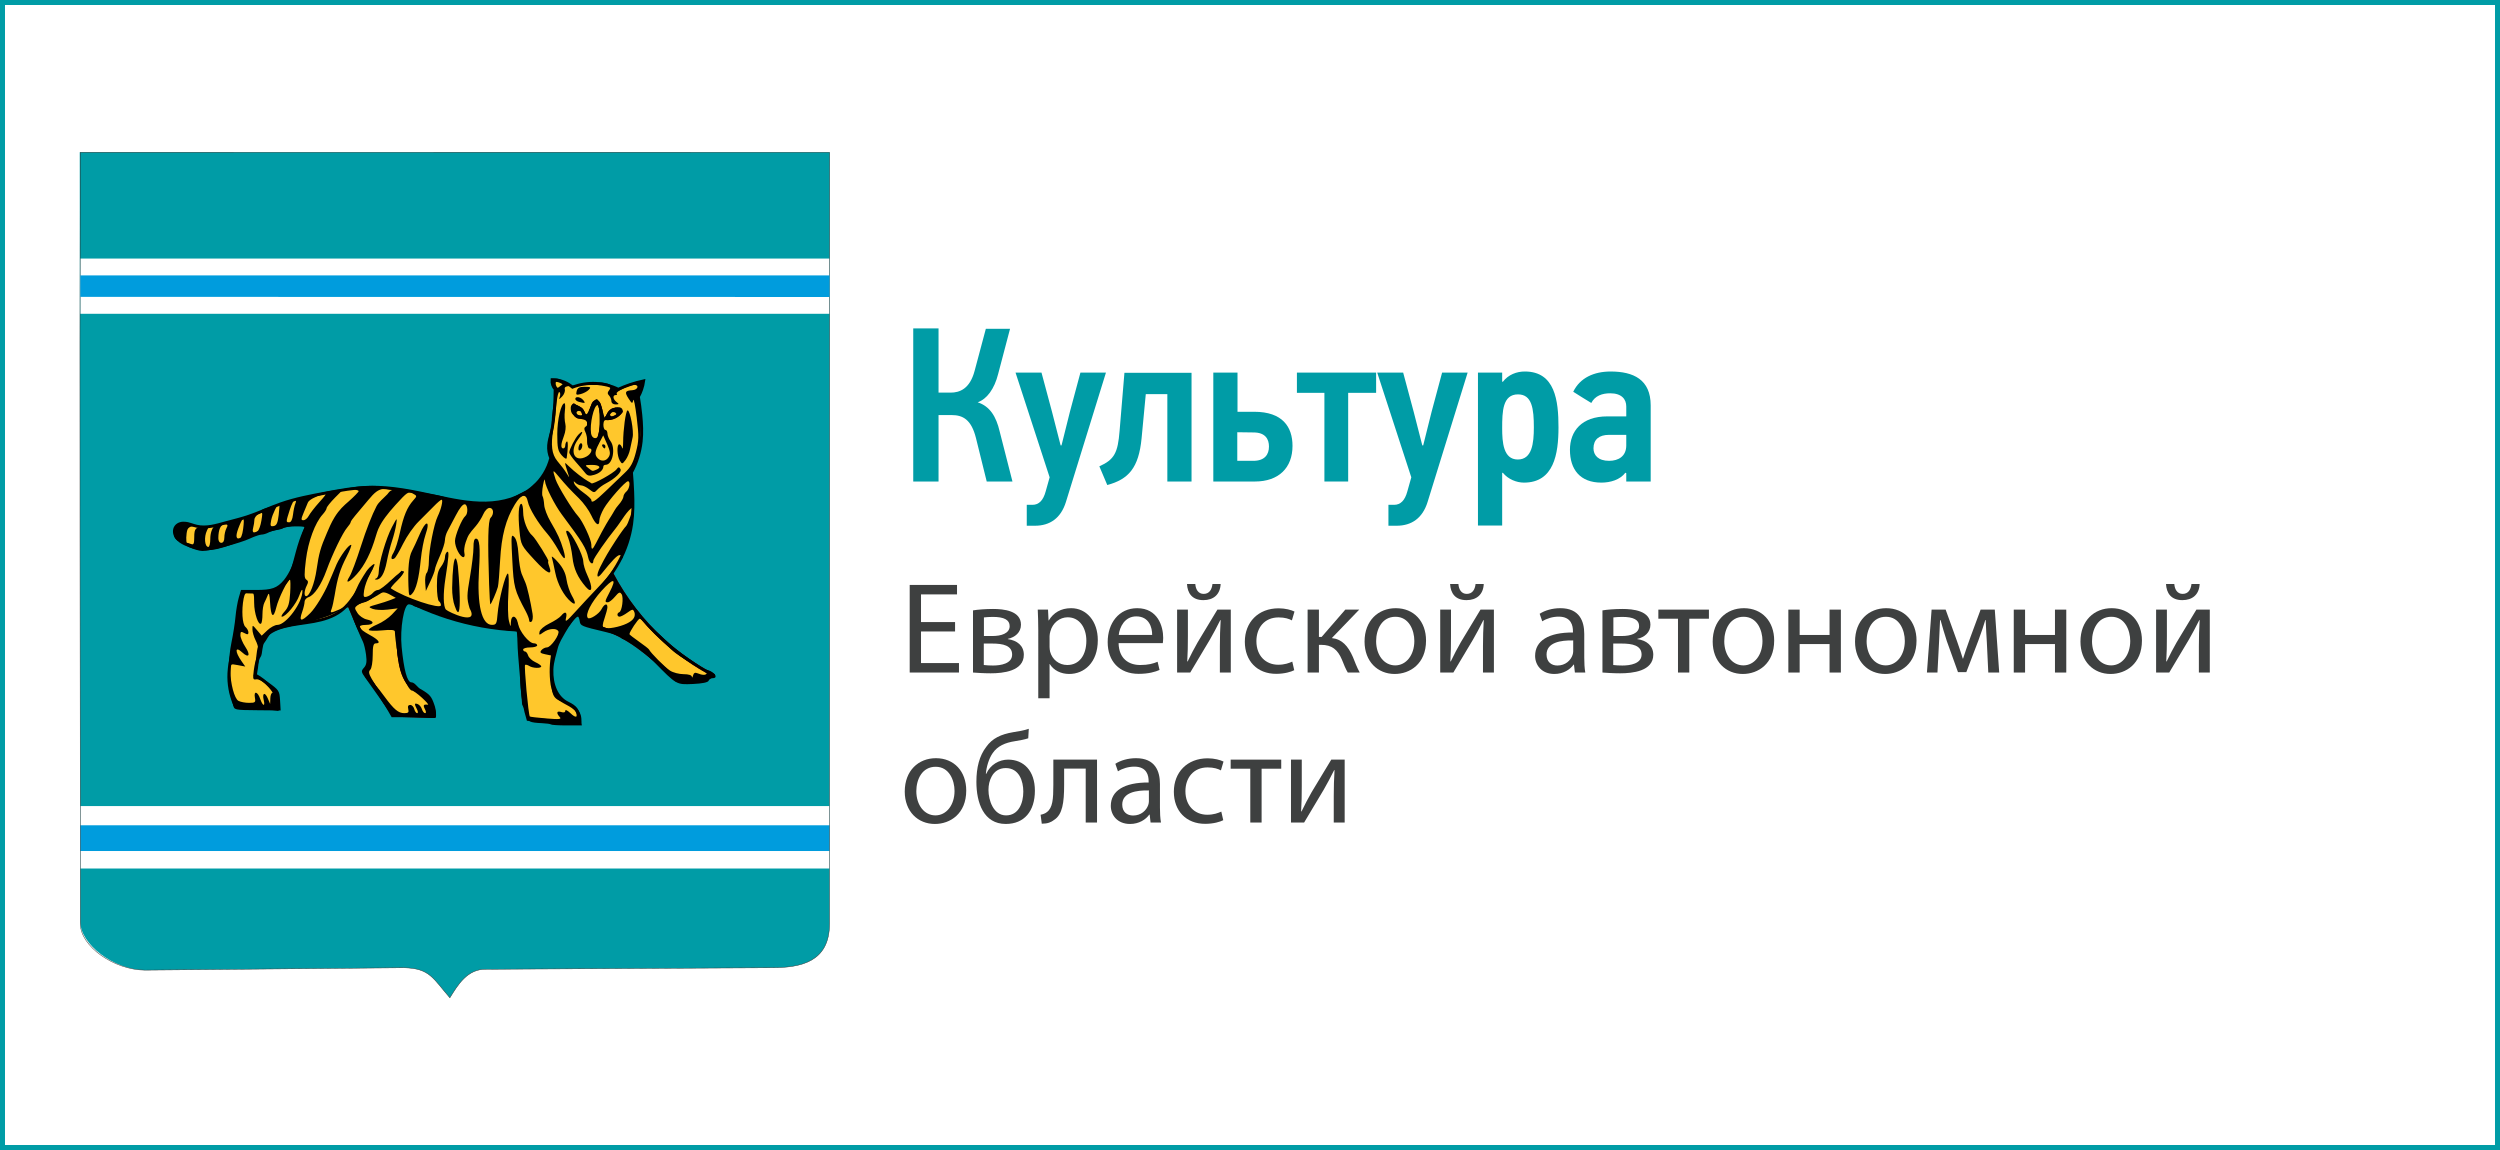 <?xml version="1.0" encoding="utf-8"?>
<!-- Generator: Adobe Illustrator 26.0.3, SVG Export Plug-In . SVG Version: 6.00 Build 0)  -->
<!DOCTYPE svg PUBLIC "-//W3C//DTD SVG 1.1//EN" "http://www.w3.org/Graphics/SVG/1.1/DTD/svg11.dtd">
<svg version="1.1" xmlns:x="http://ns.adobe.com/Extensibility/1.0/" xmlns:i="http://ns.adobe.com/AdobeIllustrator/10.0/" xmlns:graph="http://ns.adobe.com/Graphs/1.0/"
	 xmlns="http://www.w3.org/2000/svg" xmlns:xlink="http://www.w3.org/1999/xlink" x="0px" y="0px" viewBox="0 0 250 115"
	 enable-background="new 0 0 250 115" xml:space="preserve">
<rect x="0" y="0" width="250" height="115" fill="#808080" stroke="none"/>
<g id="dv2025">
</g>
<g id="upolnomochennyy-po-zashchite-prav-predprinimateley-v-eao">
</g>
<g id="смид">
</g>
<g id="op.eao">
</g>
<g id="nasledie-eao">
</g>
<g id="kulturaeao">
	<rect y="0" fill="#FFFFFF" stroke="#009CA6" stroke-miterlimit="10" width="250" height="115"/>
	<g>
		<path fill="#009CA6" d="M91.324,48.152V32.837h2.53v6.425h1.21
			c0.88,0,1.915-0.352,2.398-2.178l1.122-4.203h2.42l-1.188,4.511
			c-0.374,1.496-1.122,2.509-2.046,2.839c1.21,0.396,1.848,1.408,2.2,2.926
			l1.276,4.995h-2.574l-1.078-4.356C97.132,41.946,96.274,41.507,95.174,41.507h-1.32
			v6.645H91.324z"/>
		<path fill="#009CA6" d="M106.592,50.197c-0.506,1.629-1.606,2.377-3.102,2.377h-0.814
			v-2.091h0.572c0.638,0,1.078-0.439,1.32-1.342l0.396-1.408l-3.411-10.474h2.596
			l1.056,3.938l0.858,3.345h0.088l0.836-3.345l1.056-3.938h2.553L106.592,50.197z"
			/>
		<path fill="#009CA6" d="M119.154,37.282v10.869h-2.42v-8.735h-2.156l-0.418,4.4
			c-0.286,2.993-1.32,4.115-3.433,4.687l-0.792-1.87
			c1.518-0.682,1.848-1.364,2.024-3.542l0.484-5.809H119.154z"/>
		<path fill="#009CA6" d="M121.331,48.152V37.26h2.42v3.917h1.672
			c2.838,0,3.828,1.518,3.828,3.41c0,2.2-1.386,3.564-3.762,3.564H121.331z
			 M123.729,46.083h1.606c1.145,0,1.562-0.638,1.562-1.43
			c0-0.727-0.352-1.408-1.541-1.408c-0.55,0-1.078-0.022-1.628-0.022V46.083z"/>
		<path fill="#009CA6" d="M134.817,39.284v8.867h-2.376v-8.867h-2.75v-2.024h7.921v2.024
			H134.817z"/>
		<path fill="#009CA6" d="M142.759,50.197c-0.506,1.629-1.606,2.377-3.103,2.377h-0.813
			v-2.091h0.571c0.639,0,1.078-0.439,1.32-1.342l0.396-1.408l-3.41-10.474h2.596
			l1.057,3.938l0.857,3.345h0.089l0.836-3.345l1.056-3.938h2.553L142.759,50.197z"
			/>
		<path fill="#009CA6" d="M152.483,37.15c3.036,0,3.366,2.927,3.366,5.589
			c0,2.663-0.462,5.523-3.455,5.523c-0.726,0-1.584-0.33-2.112-0.99
			c-0.021,0-0.044,0.021-0.065,0.021v5.259h-2.421V37.26h2.421v0.902
			c0.021,0,0.044,0.021,0.065,0.021C150.833,37.458,151.669,37.15,152.483,37.15z
			 M153.385,42.738c0-1.848-0.176-3.3-1.584-3.3
			c-1.54,0-1.584,1.694-1.584,3.388c0,1.387,0.11,3.125,1.562,3.125
			C153.209,45.951,153.385,44.323,153.385,42.738z"/>
		<path fill="#009CA6" d="M162.626,48.152v-0.836l-0.088-0.044
			c-0.528,0.704-1.496,0.99-2.398,0.99c-2.135,0-3.146-1.32-3.146-3.278
			c0-1.871,1.166-3.345,3.74-3.345h1.893v-0.99c0-0.727-0.462-1.32-1.606-1.32
			c-0.792,0-1.518,0.242-1.892,0.968c-0.221-0.132-1.585-0.968-1.805-1.122
			c0.682-1.408,2.09-2.024,3.74-2.024c2.267,0,4.005,0.793,4.005,3.389v7.613
			H162.626z M162.626,43.486h-1.738c-0.968,0-1.54,0.463-1.54,1.343
			c0,0.682,0.462,1.254,1.562,1.254c0.945,0,1.716-0.462,1.716-1.54V43.486z"/>
	</g>
	<g>
		<path fill="#3E4040" d="M95.507,63.146h-3.406v3.159h3.796v0.949h-4.927V58.491h4.732v0.949
			h-3.601v2.77h3.406V63.146z"/>
		<path fill="#3E4040" d="M97.3,61.039c0.442-0.077,1.261-0.143,2.002-0.143
			c1.053,0,2.795,0.169,2.795,1.573c0,0.78-0.598,1.261-1.313,1.417v0.025
			c0.923,0.131,1.599,0.65,1.599,1.561c0,1.651-2.08,1.859-3.315,1.859
			c-0.702,0-1.43-0.053-1.768-0.078V61.039z M98.379,66.5
			c0.325,0.039,0.559,0.052,0.923,0.052c0.767,0,1.911-0.182,1.911-1.092
			s-0.91-1.105-2.002-1.105h-0.832V66.5z M98.392,63.601h0.858
			c0.845,0,1.716-0.247,1.716-0.988c0-0.624-0.546-0.923-1.69-0.923
			c-0.377,0-0.611,0.026-0.884,0.052V63.601z"/>
		<path fill="#3E4040" d="M103.827,63.016c0-0.806-0.026-1.456-0.052-2.054h1.027
			l0.052,1.078h0.026c0.468-0.767,1.209-1.222,2.236-1.222
			c1.521,0,2.665,1.287,2.665,3.198c0,2.262-1.378,3.38-2.86,3.38
			c-0.832,0-1.56-0.364-1.937-0.988h-0.026v3.42h-1.131V63.016z M104.957,64.693
			c0,0.169,0.026,0.325,0.052,0.468c0.208,0.794,0.897,1.34,1.716,1.34
			c1.209,0,1.911-0.988,1.911-2.432c0-1.261-0.663-2.34-1.872-2.34
			c-0.78,0-1.508,0.559-1.729,1.417c-0.039,0.143-0.078,0.312-0.078,0.468V64.693z"/>
		<path fill="#3E4040" d="M111.86,64.316c0.026,1.547,1.014,2.185,2.158,2.185
			c0.819,0,1.313-0.144,1.742-0.325l0.195,0.819
			c-0.403,0.182-1.092,0.39-2.093,0.39c-1.937,0-3.094-1.274-3.094-3.172
			c0-1.898,1.118-3.394,2.951-3.394c2.054,0,2.6,1.808,2.6,2.964
			c0,0.234-0.026,0.416-0.039,0.533H111.86z M115.215,63.496
			c0.013-0.728-0.299-1.858-1.586-1.858c-1.157,0-1.664,1.065-1.755,1.858H115.215
			z"/>
		<path fill="#3E4040" d="M118.789,60.962v2.651c0,1.001-0.013,1.625-0.065,2.522
			l0.039,0.013c0.377-0.767,0.598-1.209,1.014-1.937l1.963-3.25h1.339v6.292
			h-1.092V64.589c0-1.027,0.026-1.561,0.078-2.574h-0.039
			c-0.403,0.806-0.676,1.312-1.04,1.95c-0.598,0.975-1.287,2.184-1.963,3.289
			h-1.313v-6.292H118.789z M119.53,58.401c0.039,0.559,0.312,0.988,0.832,0.988
			c0.559,0,0.819-0.416,0.884-0.988h0.819c-0.052,1.066-0.728,1.612-1.729,1.612
			c-1.144,0-1.586-0.715-1.638-1.612H119.53z"/>
		<path fill="#3E4040" d="M129.423,67.02c-0.299,0.156-0.962,0.364-1.807,0.364
			c-1.898,0-3.133-1.287-3.133-3.211c0-1.938,1.326-3.342,3.38-3.342
			c0.676,0,1.274,0.169,1.586,0.325l-0.26,0.884
			c-0.273-0.155-0.702-0.299-1.326-0.299c-1.443,0-2.223,1.066-2.223,2.379
			c0,1.456,0.936,2.354,2.184,2.354c0.65,0,1.079-0.169,1.404-0.312L129.423,67.02
			z"/>
		<path fill="#3E4040" d="M131.892,60.962v2.729h0.273l2.366-2.729h1.391l-2.743,2.847
			c1.014,0.104,1.625,0.78,2.119,1.911c0.169,0.416,0.39,1.027,0.676,1.534
			h-1.196c-0.169-0.273-0.39-0.768-0.585-1.287
			c-0.429-1.015-1.014-1.482-2.08-1.482h-0.221v2.77h-1.131v-6.292H131.892z"/>
		<path fill="#3E4040" d="M142.604,64.056c0,2.327-1.612,3.341-3.133,3.341
			c-1.703,0-3.016-1.248-3.016-3.237c0-2.105,1.378-3.341,3.12-3.341
			C141.383,60.819,142.604,62.132,142.604,64.056z M137.612,64.12
			c0,1.379,0.793,2.419,1.911,2.419c1.092,0,1.911-1.027,1.911-2.444
			c0-1.066-0.533-2.418-1.885-2.418C138.197,61.677,137.612,62.925,137.612,64.12z"/>
		<path fill="#3E4040" d="M145.1,60.962v2.651c0,1.001-0.013,1.625-0.065,2.522
			l0.039,0.013c0.377-0.767,0.598-1.209,1.014-1.937l1.963-3.25h1.339v6.292
			h-1.092V64.589c0-1.027,0.026-1.561,0.078-2.574h-0.039
			c-0.403,0.806-0.676,1.312-1.04,1.95c-0.598,0.975-1.287,2.184-1.963,3.289
			h-1.313v-6.292H145.1z M145.841,58.401c0.039,0.559,0.312,0.988,0.832,0.988
			c0.559,0,0.819-0.416,0.884-0.988h0.819c-0.052,1.066-0.728,1.612-1.729,1.612
			c-1.144,0-1.586-0.715-1.638-1.612H145.841z"/>
		<path fill="#3E4040" d="M157.489,67.254l-0.091-0.793h-0.039
			c-0.351,0.494-1.027,0.936-1.924,0.936c-1.274,0-1.924-0.896-1.924-1.807
			c0-1.521,1.352-2.354,3.783-2.34v-0.131c0-0.52-0.143-1.456-1.43-1.456
			c-0.585,0-1.196,0.183-1.638,0.469l-0.26-0.754
			c0.52-0.339,1.274-0.56,2.067-0.56c1.924,0,2.392,1.313,2.392,2.574v2.354
			c0,0.546,0.026,1.078,0.104,1.508H157.489z M157.32,64.043
			c-1.248-0.026-2.665,0.194-2.665,1.417c0,0.74,0.494,1.092,1.079,1.092
			c0.819,0,1.339-0.521,1.521-1.053c0.039-0.117,0.065-0.247,0.065-0.364V64.043z"
			/>
		<path fill="#3E4040" d="M160.245,61.039c0.442-0.077,1.261-0.143,2.002-0.143
			c1.053,0,2.795,0.169,2.795,1.573c0,0.78-0.598,1.261-1.313,1.417v0.025
			c0.923,0.131,1.599,0.65,1.599,1.561c0,1.651-2.08,1.859-3.315,1.859
			c-0.702,0-1.43-0.053-1.768-0.078V61.039z M161.324,66.5
			c0.325,0.039,0.559,0.052,0.923,0.052c0.767,0,1.911-0.182,1.911-1.092
			s-0.91-1.105-2.002-1.105h-0.832V66.5z M161.337,63.601h0.858
			c0.845,0,1.716-0.247,1.716-0.988c0-0.624-0.546-0.923-1.69-0.923
			c-0.377,0-0.611,0.026-0.884,0.052V63.601z"/>
		<path fill="#3E4040" d="M170.892,60.962v0.909h-1.963v5.383h-1.131v-5.383h-1.963v-0.909
			H170.892z"/>
		<path fill="#3E4040" d="M177.418,64.056c0,2.327-1.612,3.341-3.133,3.341
			c-1.703,0-3.016-1.248-3.016-3.237c0-2.105,1.378-3.341,3.12-3.341
			C176.196,60.819,177.418,62.132,177.418,64.056z M172.426,64.12
			c0,1.379,0.793,2.419,1.911,2.419c1.092,0,1.911-1.027,1.911-2.444
			c0-1.066-0.533-2.418-1.885-2.418C173.011,61.677,172.426,62.925,172.426,64.12z"/>
		<path fill="#3E4040" d="M179.966,60.962v2.534h2.99v-2.534h1.131v6.292h-1.131v-2.848
			h-2.99v2.848h-1.131v-6.292H179.966z"/>
		<path fill="#3E4040" d="M191.652,64.056c0,2.327-1.612,3.341-3.133,3.341
			c-1.703,0-3.016-1.248-3.016-3.237c0-2.105,1.378-3.341,3.12-3.341
			C190.431,60.819,191.652,62.132,191.652,64.056z M186.66,64.12
			c0,1.379,0.793,2.419,1.911,2.419c1.092,0,1.911-1.027,1.911-2.444
			c0-1.066-0.533-2.418-1.885-2.418C187.245,61.677,186.66,62.925,186.66,64.12z"/>
		<path fill="#3E4040" d="M193.16,60.962h1.404l1.144,3.172
			c0.156,0.468,0.429,1.234,0.572,1.729h0.026c0.143-0.468,0.494-1.469,0.741-2.158
			l1.014-2.742h1.417l0.442,6.292h-1.092l-0.143-3.003
			c-0.039-0.677-0.091-1.482-0.117-2.249h-0.039
			c-0.169,0.571-0.338,1.078-0.689,2.041l-1.209,3.172h-0.832l-1.118-3.107
			c-0.195-0.598-0.468-1.508-0.624-2.093h-0.052
			c-0.026,0.741-0.065,1.573-0.104,2.262l-0.156,2.978h-1.053L193.16,60.962z"/>
		<path fill="#3E4040" d="M202.507,60.962v2.534h2.99v-2.534h1.131v6.292h-1.131v-2.848
			h-2.99v2.848h-1.131v-6.292H202.507z"/>
		<path fill="#3E4040" d="M214.194,64.056c0,2.327-1.612,3.341-3.133,3.341
			c-1.703,0-3.016-1.248-3.016-3.237c0-2.105,1.378-3.341,3.12-3.341
			C212.972,60.819,214.194,62.132,214.194,64.056z M209.202,64.12
			c0,1.379,0.793,2.419,1.911,2.419c1.092,0,1.911-1.027,1.911-2.444
			c0-1.066-0.533-2.418-1.885-2.418C209.787,61.677,209.202,62.925,209.202,64.12z"/>
		<path fill="#3E4040" d="M216.689,60.962v2.651c0,1.001-0.013,1.625-0.065,2.522
			l0.039,0.013c0.377-0.767,0.598-1.209,1.014-1.937l1.963-3.25h1.339v6.292
			h-1.092V64.589c0-1.027,0.026-1.561,0.078-2.574h-0.039
			c-0.403,0.806-0.676,1.312-1.04,1.95c-0.598,0.975-1.287,2.184-1.963,3.289
			h-1.313v-6.292H216.689z M217.431,58.401c0.039,0.559,0.312,0.988,0.832,0.988
			c0.559,0,0.819-0.416,0.884-0.988h0.819c-0.052,1.066-0.728,1.612-1.729,1.612
			c-1.144,0-1.586-0.715-1.638-1.612H217.431z"/>
		<path fill="#3E4040" d="M96.624,79.056c0,2.327-1.612,3.341-3.133,3.341
			c-1.703,0-3.016-1.248-3.016-3.237c0-2.105,1.378-3.341,3.12-3.341
			C95.403,75.819,96.624,77.132,96.624,79.056z M91.632,79.12
			c0,1.379,0.793,2.419,1.911,2.419c1.092,0,1.911-1.027,1.911-2.444
			c0-1.066-0.533-2.418-1.885-2.418C92.218,76.677,91.632,77.925,91.632,79.12z"/>
		<path fill="#3E4040" d="M102.825,73.829c-0.325,0.117-0.897,0.222-1.313,0.286
			c-1.014,0.156-1.755,0.494-2.236,1.184c-0.403,0.571-0.637,1.417-0.689,2.08
			h0.039c0.403-0.91,1.287-1.417,2.185-1.417c1.547,0,2.678,1.104,2.678,3.106
			c0,2.055-1.066,3.328-2.912,3.328c-2.21,0-2.938-2.119-2.938-4.212
			c0-1.43,0.299-2.601,0.975-3.484c0.611-0.871,1.482-1.273,2.704-1.481
			c0.507-0.078,1.131-0.183,1.56-0.339L102.825,73.829z M100.576,76.807
			c-0.676,0-1.157,0.351-1.417,0.857c-0.208,0.378-0.312,0.832-0.312,1.34
			c0,1.04,0.507,2.535,1.755,2.535c1.261,0,1.729-1.223,1.729-2.38
			C102.331,78.133,101.928,76.807,100.576,76.807z"/>
		<path fill="#3E4040" d="M109.702,75.962v6.292h-1.131v-5.396h-2.158v1.638
			c0,1.769-0.169,2.951-0.988,3.484c-0.312,0.247-0.663,0.391-1.248,0.391
			l-0.117-0.897c0.221-0.039,0.468-0.13,0.624-0.26
			c0.585-0.43,0.65-1.313,0.65-2.718v-2.534H109.702z"/>
		<path fill="#3E4040" d="M115.058,82.254l-0.091-0.793h-0.039
			c-0.351,0.494-1.027,0.936-1.924,0.936c-1.274,0-1.924-0.896-1.924-1.807
			c0-1.521,1.352-2.354,3.783-2.34v-0.131c0-0.52-0.143-1.456-1.43-1.456
			c-0.585,0-1.196,0.183-1.638,0.469l-0.26-0.754
			c0.52-0.339,1.274-0.56,2.067-0.56c1.924,0,2.392,1.313,2.392,2.574v2.354
			c0,0.546,0.026,1.078,0.104,1.508H115.058z M114.889,79.043
			c-1.248-0.026-2.665,0.194-2.665,1.417c0,0.74,0.494,1.092,1.079,1.092
			c0.819,0,1.339-0.521,1.521-1.053c0.039-0.117,0.065-0.247,0.065-0.364V79.043z"
			/>
		<path fill="#3E4040" d="M122.325,82.02c-0.299,0.156-0.962,0.364-1.807,0.364
			c-1.898,0-3.133-1.287-3.133-3.211c0-1.938,1.326-3.342,3.38-3.342
			c0.676,0,1.274,0.169,1.586,0.325l-0.26,0.884
			c-0.273-0.155-0.702-0.299-1.326-0.299c-1.443,0-2.223,1.066-2.223,2.379
			c0,1.456,0.936,2.354,2.184,2.354c0.65,0,1.079-0.169,1.404-0.312
			L122.325,82.02z"/>
		<path fill="#3E4040" d="M128.123,75.962v0.909h-1.963v5.383h-1.131v-5.383h-1.963v-0.909
			H128.123z"/>
		<path fill="#3E4040" d="M130.177,75.962v2.651c0,1.001-0.013,1.625-0.065,2.522l0.039,0.013
			c0.377-0.767,0.598-1.209,1.014-1.937l1.963-3.25h1.339v6.292h-1.092V79.589
			c0-1.027,0.026-1.561,0.078-2.574h-0.039c-0.403,0.806-0.676,1.312-1.04,1.95
			c-0.598,0.975-1.287,2.184-1.963,3.289h-1.313v-6.292H130.177z"/>
	</g>
	<g>
		<g id="layer3_00000032618608464696389940000014958200744824052647_">
			
				<path id="path22_00000081636561666902726750000001508899677771704451_" fill-rule="evenodd" clip-rule="evenodd" fill="#009CA6" d="
				M82.974,15.221l-0.022,77.153c-0.001,3.881-2.954,4.389-5.763,4.4L48.672,96.927
				c-1.945-0.085-2.917,1.621-3.686,2.852c-1.695-1.951-1.992-2.937-4.57-3.006
				L14.492,97.014c-3.101-0.016-6.46-2.597-6.46-4.829
				c0-5.883-0.058-76.964-0.058-76.964H82.974z"/>
		</g>
		<g id="layer1_00000008116979640918086750000004154262527491517579_">
			
				<path id="path12_00000173119792531662048910000001997107248288289703_" fill-rule="evenodd" clip-rule="evenodd" fill="#FFFFFF" d="
				M82.952,25.856v5.523H8.03v-5.523H82.952z"/>
			
				<path id="path18_00000117652057918995969330000007374234904822046895_" fill-rule="evenodd" clip-rule="evenodd" fill="#FFFFFF" d="
				M82.952,80.607v6.244H8.03v-6.244H82.952z"/>
			
				<path id="path96_00000062912611637744780120000012746285190595145641_" fill-rule="evenodd" clip-rule="evenodd" fill="#009CDD" d="
				M8.03,82.528h74.922v2.573H8.03V82.528z"/>
			
				<path id="path98_00000096762845500378561960000002080574967844114362_" fill="none" stroke="#2C2C2B" stroke-width="0.044" stroke-miterlimit="5" d="
				M82.952,15.254L8.032,15.243c-0.082,25.707,0,51.424,0,77.131
				c0,2.243,3.36,4.624,6.46,4.64l25.924-0.24
				c2.578,0.069,2.876,1.055,4.57,3.006c0.769-1.231,1.741-2.937,3.686-2.852
				l28.517-0.154c2.81-0.01,5.763-0.519,5.763-4.4V15.254z"/>
			
				<path id="path94_00000039108078202243061580000009564255526257717634_" fill-rule="evenodd" clip-rule="evenodd" fill="#009CDD" d="
				M8.032,27.537h74.92v2.161L8.032,29.687V27.537z"/>
		</g>
		<g id="layer2_00000070089657660889918510000013054546859760682898_">
			
				<g id="g4302_00000013172379476285138220000005311478087821634688_" transform="matrix(1.026,0,0,1.039,-481.552,-31.191)">
				
					<path id="path4298_00000058550614576433063440000001779087646501827500_" fill-rule="evenodd" clip-rule="evenodd" fill="#FFC72C" d="
					M519.81,90.66l-6.599-1.14l-4.372-1.698l-2.567,1.01l-2.876-0.484
					l0.518-3.085l2.421-2.676l14.177,6.21L519.81,90.66z"/>
				<g id="g4276_00000183950088234138813980000016108388234213837242_" transform="translate(-376.949,-13.168)">
					
						<path id="path4278_00000166671901611764750860000005387748819008233353_" fill-rule="evenodd" clip-rule="evenodd" fill="#FFC72C" d="
						M896.486,102.867c0.251,0.736,0.425,1.498,0.517,2.27
						c0.169,1.412,0.066,2.842,0.178,4.259c0.081,1.027,0.276,2.045,0.579,3.029
						c1.139,0.053,2.277,0.124,3.414,0.213c0.54,0.042,1.08,0.088,1.62,0.138
						c0.086-0.394-0.006-0.823-0.246-1.147c-0.24-0.325-0.604-0.531-0.961-0.721
						s-0.727-0.378-0.993-0.682c-0.185-0.211-0.31-0.468-0.392-0.735
						c-0.082-0.268-0.122-0.546-0.148-0.825c-0.098-1.022-0.022-2.061,0.223-3.059
						c0.461-0.973,1.04-1.89,1.72-2.725c0.624-0.767,1.331-1.462,2.008-2.182
						c1.003-1.066,1.95-2.2,2.65-3.485c0.607-1.114,1.021-2.333,1.205-3.588
						c0.15-1.027,0.147-2.07,0.104-3.107c-0.026-0.623-0.066-1.246-0.12-1.868
						c0.508-0.916,0.831-1.933,0.946-2.974c0.093-0.846,0.05-1.702-0.035-2.549
						c-0.059-0.587-0.137-1.172-0.236-1.754c0.125-0.223,0.231-0.457,0.315-0.698
						c0.095-0.27,0.163-0.55,0.203-0.834c-0.45,0.095-0.894,0.215-1.329,0.36
						c-0.39,0.13-0.774,0.281-1.149,0.451c-0.673-0.33-1.414-0.523-2.163-0.563
						c-0.78-0.042-1.568,0.082-2.298,0.36c-0.245-0.206-0.522-0.373-0.818-0.493
						c-0.373-0.151-0.776-0.227-1.179-0.223c-0.016,0.172,0.006,0.347,0.064,0.51
						c0.052,0.147,0.134,0.283,0.239,0.398c-0.003,0.612-0.024,1.224-0.062,1.835
						c-0.049,0.795-0.128,1.592-0.317,2.366c-0.096,0.396-0.222,0.788-0.253,1.194
						c-0.032,0.422,0.04,0.851,0.208,1.239c-0.271,1.067-0.877,2.047-1.711,2.765
						c-1.256,1.082-2.957,1.533-4.615,1.567c-1.657,0.034-3.296-0.313-4.916-0.66
						c-2.131-0.457-4.286-0.92-6.464-0.863c-1.41,0.037-2.805,0.292-4.192,0.547
						c-1.486,0.273-2.979,0.549-4.407,1.042c-1.112,0.384-2.178,0.896-3.298,1.257
						c-0.678,0.218-1.373,0.379-2.06,0.564c-0.467,0.126-0.932,0.264-1.409,0.344
						c-0.477,0.08-0.97,0.101-1.442-0.007c-0.353-0.08-0.689-0.231-1.047-0.28
						c-0.179-0.024-0.364-0.022-0.538,0.028s-0.336,0.15-0.443,0.296
						c-0.107,0.147-0.153,0.333-0.14,0.514c0.013,0.181,0.081,0.356,0.183,0.506
						c0.204,0.3,0.529,0.495,0.858,0.647c0.607,0.281,1.269,0.452,1.938,0.463
						c0.84,0.014,1.665-0.22,2.455-0.508c0.759-0.276,1.499-0.603,2.268-0.853
						c0.772-0.251,1.567-0.422,2.351-0.634c0.457-0.124,0.912-0.262,1.38-0.338
						c0.511-0.083,1.035-0.091,1.549-0.023c-0.265,0.516-0.493,1.051-0.682,1.6
						c-0.227,0.658-0.396,1.334-0.58,2.005c-0.198,0.722-0.425,1.465-0.923,2.025
						c-0.462,0.519-1.134,0.835-1.826,0.904c-0.329,0.033-0.661,0.012-0.991-0.004
						c-0.45-0.022-0.901-0.036-1.352-0.041c-0.105,0.432-0.19,0.869-0.253,1.31
						c-0.122,0.845-0.168,1.701-0.31,2.543c-0.225,1.336-0.69,2.635-0.754,3.988
						c-0.049,1.031,0.141,2.072,0.551,3.019c0.956,0.062,1.91,0.152,2.861,0.27
						c0.436,0.054,0.872,0.114,1.307,0.18c0.08-0.4,0.046-0.823-0.096-1.205
						c-0.139-0.375-0.378-0.707-0.648-1.003c-0.399-0.437-0.874-0.804-1.397-1.081
						c0.083-0.449,0.147-0.902,0.192-1.357c0.062-0.629,0.094-1.285,0.393-1.842
						c0.222-0.414,0.581-0.745,0.986-0.983s0.856-0.39,1.312-0.504
						c0.923-0.229,1.876-0.306,2.812-0.475c0.936-0.169,1.878-0.443,2.64-1.012
						c0.713-0.532,1.223-1.285,1.712-2.028c0.502-0.762,0.998-1.528,1.487-2.298"/>
					
						<path id="path4280_00000017474085978908062040000011583536253390031760_" fill-rule="evenodd" clip-rule="evenodd" fill="#FFC72C" stroke="#800000" stroke-width="0.282" stroke-linejoin="round" stroke-miterlimit="2" d="
						M902.973,101.731c0.018,0.25,0.04,0.499,0.067,0.748
						c0.026,0.239,0.056,0.477,0.09,0.715c1.27,0.201,2.507,0.609,3.647,1.202
						c1.173,0.61,2.237,1.411,3.252,2.259c0.768,0.641,1.511,1.312,2.228,2.01
						c0.663,0.107,1.344,0.107,2.007,0c0.549-0.088,1.086-0.249,1.593-0.478
						c-1.784-0.918-3.448-2.067-4.939-3.409c-2.01-1.811-3.702-3.975-4.973-6.364"
						/>
					
						<path id="path4286_00000152260084001325456530000017103746072078167966_" fill-rule="evenodd" clip-rule="evenodd" fill="#FFC72C" stroke="#800000" stroke-width="0.282" stroke-linejoin="round" stroke-miterlimit="2" d="
						M880.346,101.516c0.2,0.483,0.405,0.965,0.614,1.444
						c0.241,0.552,0.49,1.106,0.839,1.597c0.114,0.161,0.237,0.318,0.313,0.5
						s0.095,0.382,0.099,0.579l0.031,1.506c0.001,0.058,0.001,0.116-0.009,0.172
						c-0.011,0.057-0.032,0.111-0.061,0.161c-0.058,0.1-0.149,0.178-0.2,0.281
						c-0.038,0.077-0.05,0.167-0.041,0.252c0.009,0.086,0.04,0.169,0.081,0.245
						c0.083,0.152,0.209,0.274,0.326,0.401c0.499,0.543,0.854,1.198,1.249,1.82
						c0.344,0.542,0.721,1.064,1.129,1.56l3.931,0.113
						c0.01-0.769-0.36-1.535-0.969-2.005c-0.375-0.289-0.826-0.468-1.194-0.766
						c-0.344-0.278-0.602-0.652-0.787-1.054s-0.298-0.833-0.385-1.267
						c-0.408-2.034-0.24-4.18,0.48-6.125"/>
					
						<path id="path4288_00000111885477096053314700000005278371791114427544_" fill-rule="evenodd" clip-rule="evenodd" fill="#FFC72C" fill-opacity="0" stroke="#800000" stroke-width="0.282" stroke-linejoin="round" stroke-miterlimit="2" d="
						M904.037,82.253c0.033-0.094,0.064-0.191,0.123-0.272
						c0.03-0.04,0.066-0.076,0.109-0.101c0.043-0.025,0.093-0.04,0.143-0.037
						c0.042,0.002,0.082,0.016,0.118,0.037c0.036,0.021,0.067,0.05,0.093,0.083
						c0.052,0.065,0.084,0.144,0.112,0.223c0.185,0.524,0.233,1.09,0.203,1.645
						c-0.036,0.647-0.176,1.287-0.406,1.892c-0.05,0.131-0.106,0.263-0.204,0.363
						c-0.049,0.05-0.109,0.09-0.176,0.111c-0.067,0.021-0.14,0.023-0.206-0.001
						c-0.057-0.021-0.106-0.06-0.143-0.107c-0.037-0.048-0.062-0.104-0.079-0.162
						c-0.032-0.117-0.027-0.24-0.026-0.361c0.011-0.837-0.135-1.689,0.068-2.501
						c0.069-0.277,0.177-0.542,0.27-0.811V82.253z"/>
					
						<path id="path4290_00000145741667131895723040000017356748832909293227_" fill-rule="evenodd" clip-rule="evenodd" fill="#FFC72C" fill-opacity="0" stroke="#800000" stroke-width="0.282" stroke-linejoin="round" stroke-miterlimit="2" d="
						M905.312,83.475c0.318,0.037,0.647-0.02,0.933-0.163
						c0.241-0.12,0.452-0.3,0.608-0.518c-0.092-0.096-0.211-0.167-0.34-0.202
						c-0.129-0.035-0.267-0.034-0.396,0.002c-0.201,0.057-0.373,0.201-0.481,0.38
						c-0.065,0.108-0.108,0.228-0.177,0.333
						C905.418,83.37,905.368,83.426,905.312,83.475L905.312,83.475z"/>
					
						<path id="path4292_00000005247695774400357590000002979355995298568365_" fill-rule="evenodd" clip-rule="evenodd" fill="#FFC72C" fill-opacity="0" stroke="#800000" stroke-width="0.282" stroke-linejoin="round" stroke-miterlimit="2" d="
						M902.221,82.165c-0.036,0.18-0.04,0.367-0.011,0.549
						c0.018,0.113,0.049,0.224,0.103,0.324c0.055,0.1,0.134,0.188,0.235,0.242
						c0.114,0.061,0.247,0.074,0.376,0.089c0.147,0.017,0.293,0.038,0.439,0.064
						c-0.065-0.076-0.117-0.163-0.153-0.256c-0.036-0.092-0.056-0.19-0.085-0.284
						c-0.029-0.095-0.067-0.189-0.132-0.263c-0.056-0.063-0.129-0.109-0.204-0.146
						c-0.076-0.037-0.155-0.067-0.231-0.102
						C902.435,82.323,902.322,82.251,902.221,82.165L902.221,82.165z"/>
				</g>
				<path id="path3385_00000143593858806673529830000012832711137405957820_" fill-rule="evenodd" clip-rule="evenodd" d="
					M525.797,69.57c-0.305-0.03-0.374,0.335,0,0.414
					C526.305,70.091,526.146,69.604,525.797,69.57z M530.501,67.034
					c-0.333,0.101-0.562,0.451-0.854,0.434c-0.283-0.016-0.625-0.395-1.106-0.531
					c-0.646-0.183-1.195-0.106-1.257-0.044c-0.699,0.042-1.426,0.163-2.029,0.355
					c-0.276-0.145-1.305-0.787-1.616-0.787h-0.564l0.37,0.992
					c0.066,0.721-0.174,1.68-0.229,2.079c-0.152,1.106-0.052,1.148-0.119,1.533
					c-0.035,0.199-0.102,0.461-0.185,0.78c-0.183,0.7-0.1,1.8,0.117,2.246
					c-0.244,0.734-0.688,1.898-1.344,2.317c-0.145,0.093-0.487,0.4-0.661,0.606
					c-0.174,0.206-0.484,0.266-0.592,0.311c-0.229,0.096-0.602,0.312-1.079,0.556
					c-0.761,0.39-1.146,0.61-3.119,0.589c-1.659-0.018-2.631-0.338-3.714-0.652
					c-0.806-0.234-2.075-0.354-3.238-0.626c-0.213-0.05-0.408-0.025-0.577-0.035
					c-0.038-0.003-0.065-0.001-0.106-0.004c-0.019-0.001-0.035-0.003-0.053-0.004
					c-0.407-0.031-0.895-0.079-1.207-0.137l-0.736-0.163
					c-0.406-0.089-1.416-0.087-2.247,0.004c-0.13,0.003-0.348,0.036-0.577,0.07
					c-0.09,0.012-0.179,0.024-0.242,0.035c-0.026,0.004-0.053,0.009-0.075,0.013
					c-0.271,0.046-0.535,0.093-0.617,0.106l-1.463,0.221
					c-2.101,0.452-4.041,0.967-6.39,1.727c-1.293,0.961-3.149,1.083-4.691,1.547
					c-0.298,0.304-0.456,0.759-0.456,1.338c0,0.41-0.084,0.749-0.189,0.749
					c-0.356,0-0.439-0.96-0.137-1.573c0.295-0.597,0.199-0.335-0.329-0.335
					c-0.73,0-0.909,0.069-0.909,0.978c0,0.623-0.059,0.749-0.308,0.652
					c-0.17-0.066-0.347-0.119-0.392-0.119c-0.124,0-0.095-0.914,0.04-1.269
					c0.065-0.172,0.285-0.313,0.489-0.313c0.573,0,0.371-0.049-0.332-0.317
					c-0.409-0.156-0.484-0.051-0.526,0.077c-0.783-0.26-1.081,0.802-0.898,1.257
					c0.122,0.272,0.308,0.374,0.403,0.374s0.537,0.369,0.982,0.586
					c0.445,0.217,1.047,0.392,1.335,0.392c0.767,0,3.672-0.749,4.63-1.194
					c0.456-0.212,0.967-0.383,1.137-0.383c0.169,0,0.463-0.087,0.652-0.189
					c0.189-0.102,0.576-0.217,0.859-0.256s0.576-0.131,0.652-0.207
					c0.149-0.151,2.031-0.196,2.031-0.048c-0.613,1.45-0.839,3.615-2.009,5.07
					c-0.675,0.787-1.175,0.96-2.736,0.96h-1.449l-0.22,0.744
					c-0.121,0.407-0.264,1.226-0.317,1.824c-0.053,0.597-0.23,1.711-0.392,2.471
					c-0.332,1.562-0.397,4.096-0.128,4.956c0.099,0.315,0.228,0.794,0.286,1.066
					c0.106,0.491,0.122,0.495,2.37,0.515l2.264,0.022l-0.057-0.965
					c-0.055-0.929-0.097-0.995-1.185-1.766c-0.506-0.359-0.928-0.404-1.07-0.586
					c-0.167-0.214-0.002-0.557,0.065-0.938c0.07-0.398,0.205-0.809,0.3-0.912
					s0.134-0.479,0.172-0.74c0.043-0.301,0.1-0.488,0.15-0.555
					c0.189-0.253,0.25-0.366,0.361-0.551c0.25-0.416,0.413-0.611,1.405-0.89
					c0.661-0.186,1.361-0.335,1.551-0.335s1.331-0.323,2.537-0.714
					c1.218-0.394,1.945-0.889,2.532-1.237c-0.003,0.309,0.241,1.248,0.622,2.144
					c0.254,0.597,0.541,1.244,0.639,1.436c0.098,0.192,0.233,0.754,0.3,1.242
					c0.091,0.673,0.045,0.975-0.198,1.247c-0.3,0.335-0.292,0.401,0.167,1.031
					c1.42,1.948,1.812,2.511,2.154,3.097l0.374,0.639h2.207
					c1.277,0,1.93,0.175,2.105-0.035c0.027-0.033,0.048-0.581-0.144-1.137
					c-0.289-0.834-0.433-0.999-1.273-1.498c-0.402-0.161-0.603-0.682-0.982-0.687
					c-0.398,0-0.724-1.195-0.943-3.423c-0.171-1.74,0.228-4.084,0.696-4.084
					c0.176,0,0.404,0.077,0.507,0.172c3.834,1.3,6.41,2.037,9.031,2.317
					l1.026,0.11l0.022,0.824c0.012,0.454,0.045,1.119,0.075,1.48
					c0.03,0.361,0.128,1.517,0.216,2.568c0.088,1.051,0.163,2.001,0.167,2.11
					s0.121,0.315,0.256,0.458c0.134,0.144,0.242,0.47,0.242,0.727
					c0,0.51,0.245,0.622,1.458,0.674c0.426,0.018,0.815,0.074,0.863,0.123
					c0.049,0.049,0.744,0.093,1.546,0.093h1.463l-0.115-0.709
					c-0.138-0.859-0.384-1.18-1.203-1.573c-0.968-0.464-1.51-1.618-1.458-3.106
					c0.025-0.722,0.295-1.499,0.405-1.965c0.142-0.601,0.51-1.139,0.758-1.586
					c0.394-0.711,1.031-1.533,1.229-1.533c0.059,0,0.137,0.196,0.172,0.432
					c0.067,0.461,0.144,0.491,2.555,1.057c0.833,0.196,1.515,0.429,1.515,0.52
					s0.092,0.163,0.207,0.163c0.359,0,1.996,1.207,2.987,2.203
					c2.181,2.191,2.157,2.18,3.762,2.11c0.923-0.04,1.477-0.155,1.537-0.313
					c0.052-0.136,0.227-0.247,0.392-0.247c0.708,0-0.016-0.807-0.734-0.82
					c-1.086-0.75-2.6-1.675-3.653-2.663c-0.956-0.912-1.665-1.434-2.404-2.341
					c-1.724-2.133-2.939-3.587-2.959-4.314l0.394-0.792l-0.401,0.577
					c-0.22,0.317-0.884,1.077-1.476,1.687s-1.551,1.626-2.132,2.26
					c-0.889,0.97-1.037,1.07-0.925,0.621c0.148-0.596-0.083-0.7-0.48-0.216
					c-0.144,0.175-0.659,0.507-1.145,0.74c-0.495,0.237-0.912,0.587-0.952,0.793
					c-0.066,0.347-0.044,0.351,0.383,0.048c0.515-0.365,1.255-0.42,1.445-0.11
					c0.179,0.292-0.72,1.567-1.106,1.568c-0.175,0.001-0.419,0.12-0.542,0.269
					c-0.178,0.217-0.102,0.297,0.37,0.392l0.586,0.119v1.463
					c0,2.397,0.097,2.645,1.185,3.035c0.608,0.218,1.019,0.506,1.159,0.815
					c0.303,0.672,0.089,0.769-0.485,0.225c-0.273-0.259-0.489-0.353-0.489-0.216
					c0,0.155-0.144,0.198-0.392,0.119c-0.442-0.142-0.511,0.088-0.145,0.48
					c0.203,0.217-0.021,0.24-1.304,0.137c-0.851-0.068-1.576-0.153-1.612-0.189
					c-0.136-0.137-0.579-4.892-0.463-4.965c0.067-0.042,0.254,0.006,0.41,0.106
					c0.343,0.22,1.163,0.244,1.163,0.035c0-0.082-0.26-0.263-0.577-0.405
					c-0.317-0.142-0.634-0.433-0.7-0.643c-0.066-0.21-0.199-0.383-0.3-0.383
					s-0.185-0.085-0.185-0.194s0.311-0.198,0.687-0.198s0.683-0.09,0.683-0.198
					s-0.147-0.198-0.326-0.198c-0.477,0-1.409-1.147-1.551-1.907
					c-0.149-0.805-0.659-0.889-0.687-0.115c-0.018,0.5-0.033,0.486-0.194-0.15
					c-0.096-0.38-0.12-1.558-0.053-2.617c0.068-1.069,0.047-1.925-0.048-1.925
					c-0.231,0.001-0.902,2.607-1.004,3.899c-0.074,0.938-0.129,1.04-0.551,1.04
					c-1,0-1.464-1.935-1.26-5.229c0.141-2.27,0.061-3.07-0.295-3.07
					c-0.169,0-0.248,0.281-0.242,0.841c0.005,0.462-0.148,1.733-0.339,2.824
					c-0.318,1.819-0.322,2.069-0.044,3.026c1.008,1.788-2.05,0.384-2.299,0.141
					c-0.263-0.284-0.286-1.527-0.057-2.969c0.346-2.185,0.378-2.716,0.163-2.581
					c-0.113,0.07-0.203,0.308-0.203,0.529c0,0.221-0.177,0.627-0.392,0.903
					c-0.304,0.39-0.392,0.801-0.392,1.846c0,0.739,0.091,1.4,0.198,1.467
					c0.107,0.067,0.194,0.237,0.194,0.379c0,0.45-3.551-0.729-4.881-1.621
					c-0.051-0.034,0.237-0.375,0.639-0.758s0.673-0.783,0.608-0.89
					c-0.065-0.107-0.588,0.257-1.163,0.806c-0.575,0.549-1.171,0.996-1.326,0.996
					s-0.382,0.126-0.507,0.278s-0.392,0.316-0.595,0.37
					c-0.324,0.086-0.352,0.01-0.26-0.621c0.058-0.395,0.312-1.088,0.568-1.542
					c0.225-0.399,0.364-0.673,0.417-0.829c0.087-0.255-0.059-0.189-0.439,0.172
					c-0.117,0.111-0.227,0.236-0.31,0.355c-0.216,0.309-0.409,0.637-0.585,0.926
					c-0.115,0.189-0.252,0.454-0.382,0.746c-0.592,1.324-0.904,1.694-1.722,2.04
					c-0.842,0.356-0.884,0.352-0.718-0.066c0.075-0.19,0.211-0.792,0.3-1.335
					c0.271-1.656,0.529-2.478,1.154-3.683c0.329-0.635,0.532-1.154,0.449-1.154
					c-0.272,0-1.045,1.087-1.411,1.862c-0.305,0.742-0.52,1.199-0.804,1.869
					c-0.395,0.923-1.241,2.329-1.775,2.85c-0.88,0.857-1.119,0.817-0.78-0.132
					c0.128-0.358,0.233-0.794,0.233-0.969s0.173-0.376,0.388-0.445
					c0.552-0.177,1.238-1.184,1.744-2.568c0.574-1.568,1.596-3.655,2.022-4.132
					c0.188-0.211,0.339-0.443,0.339-0.515s0.199-0.359,0.441-0.634
					c0.242-0.275,0.816-0.949,1.273-1.498c0.628-0.754,0.983-1.013,1.463-1.066
					l0.084-0.009c0.186-0.01,0.352,0.039,0.537,0.07
					c0.085,0.014,0.175,0.025,0.264,0.035c-0.209,0.062-0.31,0.189-0.485,0.414
					c-0.403,0.416-0.834,0.735-1.057,1.15c-0.42,0.788-1.001,2.236-1.524,3.859
					c-0.428,1.326-0.927,2.636-1.106,2.912c-0.488,0.753-0.046,0.605,0.714-0.238
					c0.774-0.859,1.376-2.052,1.85-3.656c0.073-0.249,0.154-0.479,0.23-0.666
					c0.24-0.528,0.457-0.833,0.72-1.188c0.227-0.306,0.574-0.72,0.961-1.141
					c1.143-1.243,1.27-1.331,1.678-1.11c0.442,0.239,0.443,0.243,0.057,0.67
					c-0.597,0.661-0.941,1.479-1.3,3.092c-0.181,0.815-0.462,1.689-0.626,1.943
					c-0.304,0.472-0.249,0.761,0.101,0.542c0.108-0.067,0.485-0.705,0.841-1.418
					c0.357-0.713,1.033-1.666,1.502-2.119c0.47-0.453,1.136-1.114,1.48-1.467
					s0.687-0.639,0.762-0.639c0.175,0-0.045,0.933-0.379,1.604
					c-0.358,0.718-0.859,3.247-0.859,4.33c-0,0.494-0.097,0.994-0.211,1.11
					c-0.115,0.116-0.18,0.556-0.145,0.978l0.062,0.767l0.441-0.93
					c0.242-0.51,0.441-1.024,0.441-1.145c0-0.122,0.22-0.71,0.489-1.304
					c0.269-0.594,0.487-1.274,0.489-1.515s0.114-0.632,0.247-0.868
					c0.133-0.236,0.504-0.928,0.824-1.537c0.374-0.712,0.685-1.087,0.877-1.048
					c0.292,0.059,0.319,0.915,0.035,1.137c-0.325,0.253-1.004,1.877-1.004,2.396
					c0,0.616,0.496,1.555,0.824,1.555c0.108,0,0.149-0.178,0.093-0.396
					s0.003-0.688,0.128-1.04c0.245-0.693,0.293-0.767,0.987-1.559
					c0.255-0.291,0.581-0.803,0.727-1.137c0.151-0.345,0.417-0.608,0.612-0.608
					c0.399,0,0.462,0.591,0.101,0.956c-0.247,0.249-0.292,2.259-0.145,6.401
					c0.038,1.059,0.09,1.925,0.119,1.925c0.077,0,0.611-1.216,0.736-1.678
					c0.058-0.217,0.156-1.373,0.22-2.568c0.127-2.348,0.553-3.943,1.436-5.374
					c0.616-0.999,1.101-1.094,1.269-0.247c0.126,0.639,1.008,2.071,1.881,3.053
					c0.29,0.326,0.77,1.022,1.066,1.546c0.617,1.095,0.839,1.096,0.507,0
					c-0.291-0.96-0.545-1.509-1.255-2.705c-0.315-0.529-0.591-1.251-0.612-1.603
					s-0.093-0.729-0.159-0.837c-0.066-0.108-0.044-0.585,0.048-1.062
					c0.105-0.538,0.179-0.681,0.194-0.374c0.023,0.482,0.945,2.288,1.634,3.198
					c2.04,2.696,2.38,3.24,2.577,4.159c0.116,0.54,0.497,0.766,0.498,0.295
					c0-0.228,1.37-2.133,2.104-3.025c0.326-0.396,0.633-0.872,0.927-1.284
					c0.263-0.369,0.629-0.774,0.748-0.774c0.143,0-0.414,1.624-0.608,1.771
					c-0.077,0.059-0.543,0.675-1.009,1.388c-0.693,1.06-1.002,1.573-1.476,2.498
					c-0.436,0.85-0.364,1.262,0.119,0.665c1.018-1.259,1.527-1.78,1.745-1.78
					c0.18,0,0.457,0.071,0.269,0.3c-0.333,0.405-0.42,0.541-0.182,0.077
					c0.104-0.204,0.23-0.303,0.166-0.368c-0.064-0.065,0.011-0.168,0.127-0.309
					c0.566-0.689,0.882-2.188,0.952-5.009c0.051-2.092-0.382-2.144-0.157-2.677
					c0.172-0.407,0.637-1.771,0.66-1.846c0.154-0.497,0.257-1.467,0.259-3.476
					c0-0.638-0.167-1.281-0.238-1.863c0.141-0.521,0.319-1.022,0.505-1.602
					C531.539,66.716,531.08,66.853,530.501,67.034z M524.185,67.016
					c-0.152,0.107-0.367,0.272-0.469,0.336c-0.195-0.129-0.255-0.433-0.173-0.582
					C523.775,66.791,524.043,66.886,524.185,67.016z M531.14,67.061
					c0.547-0.011,0.395,0.483-0.159,0.515c-0.711,0.042-0.776,0.182-0.366,0.806
					c0.333,0.505,0.371,0.517,0.454,0.154c0.049-0.217,0.201,0.538,0.339,1.678
					c0.223,1.848,0.214,2.214-0.084,3.348c-0.261,0.996-0.497,1.424-1.088,1.974
					c-0.416,0.386-1.244,1.17-1.841,1.74c-1.051,1.003-1.41,1.225-1.41,0.868
					c0-0.094-0.345-0.414-0.767-0.709s-0.826-0.687-0.894-0.868
					c-0.099-0.264-0.074-0.277,0.123-0.079c0.135,0.136,0.384,0.249,0.551,0.251
					c0.167,0.002,0.52,0.169,0.784,0.374c0.448,0.348,0.499,0.351,0.78,0.044
					c0.166-0.181,0.528-0.447,0.806-0.59c0.958-0.496,1.621-1.136,1.454-1.41
					c-0.129-0.212-0.2-0.208-0.374,0.026c-0.273,0.367-2.292,1.47-2.452,1.355
					c-0.149-0.107-0.199-0.13-0.343-0.207c-0.388-0.21-1.304-0.892-1.883-1.457
					c-0.381-0.371-0.387-0.371-0.282,0c0.059,0.207,0.168,0.554,0.242,0.771
					c0.134,0.393,0.135,0.395-0.11,0.004c-0.135-0.216-0.32-0.485-0.41-0.595
					c-0.09-0.11-0.335-0.411-0.546-0.67c-0.538-0.659-0.644-1.483-0.388-3.084
					c0.122-0.76,0.268-1.892,0.326-2.515c0.058-0.623,0.179-1.087,0.269-1.031
					s0.11,0.254,0.04,0.441c-0.116,0.31-0.097,0.309,0.225-0.013
					c0.194-0.194,0.312-0.505,0.264-0.692c-0.077-0.3,0.133-0.347,1.841-0.401
					c2.24-0.071,2.842,0.045,2.485,0.48c-0.179,0.218-0.185,0.347-0.013,0.52
					c0.124,0.126,0.229,0.37,0.229,0.542c0,0.185,0.162,0.313,0.401,0.313
					c0.352,0,0.368-0.032,0.101-0.229c-0.359-0.265-0.408-0.674-0.079-0.674
					c0.125,0,0.166-0.062,0.093-0.137C529.299,67.747,530.646,67.071,531.14,67.061z
					 M526.338,67.25c-0.521,0-0.702,0.096-0.784,0.414
					c-0.093,0.36-0.042,0.397,0.392,0.286c0.274-0.07,0.628-0.252,0.784-0.41
					C526.978,67.291,526.928,67.25,526.338,67.25z M525.598,68.246
					c-0.104,0.012-0.176,0.068-0.176,0.176c0,0.101,0.156,0.223,0.344,0.273
					c0.62,0.164,0.682,0.141,0.436-0.159
					C526.034,68.332,525.772,68.226,525.598,68.246z M527.497,68.435
					c-0.142,0-0.421,0.367-0.621,0.815c-0.325,0.729-0.381,0.774-0.537,0.418
					c-0.096-0.218-0.392-0.495-0.656-0.617c-0.462-0.212-0.759-0.196-0.7,0.41
					c0.051,0.527,0.448,0.66,0.978,0.797c0.615,0.16,0.842,0.595,0.44,0.846
					c-0.131,0.082-0.131,0.246,0,0.493c0.108,0.204,0.194,0.641,0.194,0.974
					s0.091,0.608,0.198,0.608c0.374,0,0.191,0.527-0.269,0.775
					c-1.19,0.644-1.726-0.466-0.811-1.678c0.504-0.668,0.511-0.926,0.013-0.423
					c-0.314,0.318-0.89,1.426-0.89,1.714c0,0.117,0.281,0.525,0.626,0.907
					s0.756,0.858,0.916,1.057c0.231,0.288,0.411,0.329,0.877,0.194
					c0.547-0.159,0.896-0.475,0.903-0.819c0.002-0.081,0.102-0.15,0.225-0.15
					c0.673,0,0.995-1.576,0.467-2.282c-0.158-0.211-0.292-0.537-0.295-0.727
					c-0.003-0.19-0.091-0.348-0.198-0.348c-0.108,0-0.198-0.222-0.198-0.493
					c0-0.367,0.105-0.493,0.405-0.493c0.736,0,1.652-0.659,1.427-1.026
					c-0.218-0.357-1.052-0.141-1.374,0.357l-0.335,0.515l-0.264-0.912
					C527.872,68.846,527.638,68.435,527.497,68.435z M524.373,68.832
					c-0.336,0-0.709,1.568-0.709,2.969c0,1.316,0.06,1.615,0.436,2.044
					c0.242,0.276,0.459,0.396,0.48,0.264c0.14-0.891,0.148-1.681,0.018-1.599
					c-0.085,0.053-0.154,0.227-0.154,0.383c0,0.157-0.086,0.286-0.194,0.286
					c-0.268,0-0.247-0.421,0.066-1.211c0.149-0.377,0.208-0.879,0.132-1.159
					c-0.073-0.272-0.094-0.83-0.044-1.238
					C524.454,69.164,524.44,68.832,524.373,68.832z M527.563,69.017
					c0.034-0.007,0.069,0.007,0.101,0.04c0.161,0.163,0.168,2.669,0.009,2.929
					c-0.221,0.362-0.638,0.222-0.714-0.238
					C526.809,70.83,527.229,69.08,527.563,69.017z M530.523,69.519
					c-0.008,0-0.015,0.004-0.022,0.009c-0.172,0.107-0.412,1.848-0.418,3.057
					c-0.003,0.489-0.045,0.732-0.097,0.542c-0.052-0.19-0.178-0.344-0.278-0.344
					c-0.259,0-0.225,1.121,0.048,1.564c0.224,0.362,0.241,0.36,0.559-0.053
					c0.18-0.234,0.378-0.692,0.44-1.018c0.062-0.326,0.176-0.845,0.251-1.154
					C531.149,71.539,530.761,69.512,530.523,69.519z M529.109,69.678
					c0.089-0.004,0.181,0.022,0.251,0.093c0.125,0.126,0.09,0.237-0.106,0.313
					c-0.165,0.064-0.351,0.035-0.41-0.062
					C528.736,69.844,528.914,69.686,529.109,69.678z M528.144,71.924l0.383,0.855
					c0.3,0.677,0.332,0.932,0.154,1.22c-0.258,0.417-0.728,0.473-1.07,0.128
					c-0.326-0.33-0.295-0.641,0.15-1.48L528.144,71.924z M525.986,72.677
					c-0.012-0.001-0.023,0.001-0.035,0.004c-0.075,0.023-0.152,0.138-0.194,0.3
					c-0.056,0.216-0.033,0.392,0.053,0.392c0.23,0,0.404-0.563,0.211-0.683
					C526.01,72.684,525.997,72.679,525.986,72.677z M528.149,72.783
					c-0.114,0-0.155,0.09-0.088,0.198c0.066,0.109,0.16,0.198,0.207,0.198
					c0.047,0,0.088-0.09,0.088-0.198C528.356,72.873,528.263,72.783,528.149,72.783z
					 M527.034,74.766c0.748-0.006,0.98,0.251,0.423,0.467
					c-0.396,0.153-0.335,0.164-0.775-0.172
					C526.326,74.789,526.347,74.771,527.034,74.766z M523.325,75.387
					c0.058,0.005,0.198,0.166,0.445,0.458c0.743,0.88,1.138,1.298,2.013,2.145
					c0.435,0.421,0.973,1.155,1.194,1.63c0.422,0.907,0.789,1.131,0.789,0.48
					c0-0.211,0.198-0.719,0.436-1.132c0.453-0.787,2.099-2.628,2.352-2.63
					c0.263-0.002,0.151,0.735-0.15,0.987c-0.161,0.135-0.291,0.356-0.291,0.489
					s-0.206,0.512-0.489,0.815c-0.318,0.341-0.485,0.731-0.731,1.101
					c-0.177,0.266-0.581,0.87-1.463,2.581c-0.335,0.651-0.445,0.683-0.445,0.128
					c0-0.463-0.856-2.278-1.291-2.74c-0.547-0.581-1.969-2.876-2.194-3.537
					C523.32,75.628,523.251,75.38,523.325,75.387z M503.66,77.127
					c0.092-0.002,0.177-0.001,0.256,0.009c0.005,0.001,0.009-0.001,0.013,0
					c0.223,0.044,0.38,0.103,0.379,0.154c-0.001,0.075-0.442,0.52-0.978,0.991
					c-0.477,0.406-0.908,0.783-1.366,1.515c-0.333,0.533-0.548,1.05-0.758,1.533
					c-0.614,1.399-0.774,1.961-0.996,3.485c-0.2,1.375-0.682,2.586-1.026,2.586
					c-0.222,0-0.184-0.553,0.066-1.026c0.164-0.311,0.152-0.446-0.044-0.568
					c-0.207-0.13-0.216-0.492-0.04-1.903c0.222-1.781,0.888-3.56,1.634-4.37
					c0.209-0.227,0.383-0.499,0.383-0.604c0-0.105,0.371-0.565,0.828-1.022
					l0.648-0.643C502.951,77.206,503.327,77.135,503.66,77.127z M501.03,77.558
					c0.142,0.006-0.014,0.199-0.559,0.797c-0.445,0.489-0.907,1.08-1.031,1.313
					c-0.123,0.233-0.356,0.423-0.515,0.423c-0.251,0-0.245-0.098,0.026-0.74
					c0.172-0.407,0.356-0.84,0.405-0.96c0.101-0.246,0.704-0.575,1.436-0.784
					C500.902,77.576,500.983,77.556,501.03,77.558z M498.101,78.118
					c0.112,0,0.131,0.145,0.044,0.344c-0.083,0.19-0.19,0.681-0.238,1.088
					c-0.054,0.46-0.192,0.74-0.361,0.74c-0.341,0-0.339-0.015,0.044-1.198
					C497.763,78.555,497.994,78.118,498.101,78.118z M520.158,78.51
					c-0.26,0-0.331,1.063-0.172,2.634c0.134,1.33,0.155,1.368,1.467,2.775
					c1.271,1.363,1.788,1.575,1.414,0.581c-0.095-0.253-0.129-0.458-0.075-0.458
					c0.143,0-1.268-2.236-1.559-2.471c-0.462-0.372-0.894-1.46-0.894-2.26
					C520.338,78.872,520.258,78.51,520.158,78.51z M496.55,78.528
					c0.011,0,0.019,0.008,0.026,0.018c0.03,0.037-0.001,0.507-0.066,1.048
					c-0.091,0.755-0.201,1.002-0.485,1.057c-0.323,0.062-0.355-0.01-0.242-0.577
					C495.897,79.502,496.39,78.525,496.55,78.528z M494.823,79.373
					c0.123-0.008,0.099,0.18,0.004,0.749c-0.078,0.472-0.24,0.925-0.361,1.004
					c-0.401,0.264-0.564,0.155-0.445-0.295c0.065-0.244,0.122-0.598,0.123-0.784
					c0.001-0.186,0.188-0.437,0.414-0.559
					C494.683,79.421,494.768,79.377,494.823,79.373z M493.048,79.968
					c0.086-0.006,0.085,0.319-0.004,0.978c-0.079,0.585-0.223,0.921-0.392,0.921
					c-0.348,0-0.335-0.371,0.04-1.278C492.861,80.179,492.981,79.973,493.048,79.968z
					 M508.004,80.003c-0.038-0.019-0.168,0.216-0.454,0.749
					c-0.563,1.051-1.286,3.468-1.286,4.304c0,0.292-0.108,0.575-0.242,0.63
					c-0.172,0.07-0.175,0.108-0.013,0.119c0.445,0.03,0.819-0.589,1.035-1.714
					c0.12-0.625,0.353-1.538,0.52-2.026c0.166-0.489,0.346-1.197,0.401-1.577
					C508.007,80.188,508.034,80.018,508.004,80.003z M510.929,80.409
					c-0.132,0.023-0.373,0.348-0.652,0.987c-0.279,0.641-0.631,1.39-0.78,1.665
					c-0.29,0.536-0.401,1.616-0.339,3.344c0.035,0.982,0.068,1.054,0.348,0.771
					c0.397-0.401,0.675-1.478,0.859-3.33c0.081-0.815,0.285-1.883,0.458-2.37
					C511.083,80.742,511.078,80.382,510.929,80.409z M491.242,80.488
					c0.31,0,0.344,0.063,0.176,0.379c-0.111,0.21-0.203,0.611-0.203,0.89
					c0,0.319-0.111,0.507-0.295,0.507c-0.175,0-0.292-0.18-0.291-0.445
					C490.635,80.976,490.859,80.488,491.242,80.488z M524.611,81.105
					c-0.129-0.008-0.095,0.162,0.106,0.648c0.162,0.392,0.354,1.25,0.427,1.907
					c0.123,1.101,0.507,1.936,1.304,2.85c0.631,0.724,0.715,0.06,0.145-1.132
					c-0.215-0.45-0.393-1.048-0.396-1.326c-0.007-0.601-1.154-2.817-1.52-2.934
					C524.653,81.11,524.63,81.106,524.611,81.105z M519.294,81.585
					c-0.125,0.028-0.108,0.563-0.013,2.357c0.138,2.615,0.206,2.871,1.322,4.938
					c0.176,0.326,0.321,0.708,0.322,0.85c0.001,0.142,0.098,0.201,0.216,0.128
					c0.12-0.075,0.172-0.406,0.115-0.753c-0.195-1.185-0.522-2.599-0.692-2.991
					c-0.094-0.217-0.265-0.614-0.379-0.885c-0.114-0.272-0.249-1.105-0.3-1.85
					c-0.061-0.902-0.198-1.462-0.414-1.678
					C519.395,81.624,519.336,81.575,519.294,81.585z M523.136,83.598
					c-0.012,0.005-0.014,0.022-0.004,0.053c0.052,0.166,0.204,0.831,0.335,1.48
					c0.223,1.105,0.845,2.247,1.533,2.811c0.471,0.386,0.506,0.129,0.084-0.595
					c-0.213-0.365-0.448-1.064-0.52-1.551c-0.092-0.619-0.34-1.119-0.828-1.665
					C523.423,83.782,523.186,83.575,523.136,83.598z M513.748,83.774
					c-0.162-0.018-0.301,1.035-0.33,2.837c-0.01,0.597,0.104,1.374,0.251,1.727
					c0.843,2.455,0.362-3.442,0.304-3.846
					C513.897,84.013,513.822,83.783,513.748,83.774z M497.607,85.818
					c0.056,0,0.066,0.575,0.022,1.278c-0.063,1.003-0.181,1.387-0.546,1.78
					c-0.256,0.275-0.369,0.498-0.255,0.498c0.385,0,1.411-1.241,1.696-2.053
					c0.156-0.444,0.291-0.65,0.3-0.454c0.048,1.102-1.581,3.299-2.445,3.299
					c-0.229,0-0.664,0.23-0.969,0.515l-0.555,0.52l-0.454-0.529
					c-0.45-0.528-0.451-0.529-0.449-0.075c0.001,0.25,0.135,0.711,0.295,1.022
					c0.33,0.64,0.37,1.182,0.123,1.67c-0.093,0.183-0.221,0.746-0.286,1.255
					c-0.107,0.83-0.084,0.923,0.242,0.859c0.213-0.041,0.666,0.208,1.092,0.604
					c0.402,0.372,0.632,0.674,0.511,0.674c-0.121,0-0.225,0.248-0.233,0.546
					l-0.018,0.542l-0.238-0.551c-0.278-0.635-0.558-0.5-0.388,0.185
					c0.167,0.672-0.107,0.572-0.348-0.128c-0.247-0.716-0.642-0.795-0.511-0.101
					c0.085,0.449,0.032,0.493-0.577,0.493c-0.368,0-0.832-0.086-1.031-0.194
					c-0.385-0.208-0.784-1.679-0.784-2.885c0-0.69-0.001-0.689,0.727-0.551
					l0.727,0.137l-0.339-0.476c-0.7-0.978-0.672-1.536,0.044-0.881
					c0.642,0.587,0.835,0.263,0.308-0.52c-0.27-0.401-0.489-0.914-0.489-1.141
					c0-0.351,0.055-0.383,0.388-0.203c0.305,0.165,0.392,0.152,0.392-0.066
					c0-0.153-0.129-0.393-0.291-0.529c-0.309-0.259-0.395-1.614-0.172-2.74
					c0.094-0.477,0.225-0.617,0.573-0.617c0.413,0,0.449,0.089,0.449,1.04
					c0,1.008,0.426,2.246,0.683,1.987c0.07-0.071,0.128-0.472,0.128-0.89
					s0.081-0.913,0.181-1.101c0.1-0.189,0.253-0.523,0.339-0.74
					c0.113-0.286,0.174-0.095,0.22,0.692c0.085,1.438,0.325,1.627,0.612,0.476
					C496.501,87.585,497.385,85.818,497.607,85.818z M529.065,85.95
					c0.174-0.013,0.075,0.358-0.322,1.106c-0.457,0.862-0.466,0.934-0.15,0.934
					c0.131,0,0.44-0.242,0.692-0.537c0.38-0.447,0.49-0.488,0.648-0.247
					c0.215,0.331,0.042,1.64-0.229,1.74c-0.251,0.092-0.224,0.427,0.035,0.427
					c0.118,0,0.461-0.175,0.762-0.392c0.464-0.334,0.566-0.352,0.661-0.101
					c0.177,0.467-0.053,0.836-0.722,1.154c-0.715,0.34-1.883,0.553-2.22,0.405
					c-0.174-0.077-0.163-0.298,0.048-0.903c0.154-0.442,0.282-0.926,0.282-1.075
					c0-0.424-0.302-0.322-0.577,0.198c-0.242,0.456-1.14,1.025-1.326,0.837
					c-0.298-0.301,0.323-1.513,1.339-2.617
					C528.548,86.269,528.912,85.961,529.065,85.95z M506.704,87.034
					c0.212-0.001,0.43,0.087,0.731,0.256l0.489,0.273l-0.489,0.194
					c-0.268,0.107-0.882,0.303-1.366,0.436c-0.838,0.231-0.858,0.254-0.392,0.432
					c0.269,0.102,0.928,0.131,1.463,0.066l0.969-0.119l-0.559,0.59
					c-0.309,0.326-0.943,0.753-1.41,0.947c-0.467,0.194-0.85,0.431-0.85,0.529
					c-0,0.098,0.563,0.124,1.269,0.057c0.929-0.088,1.273-0.056,1.277,0.119
					c0.02,0.787,0.415,3.292,0.599,3.793c0.398,1.085,0.847,1.877,1.066,1.877
					c0.119,0,0.561,0.315,0.982,0.696c0.421,0.381,0.68,0.679,0.573,0.665
					c-0.428-0.054-0.495,0.04-0.295,0.418c0.127,0.241,0.137,0.396,0.022,0.396
					c-0.104,0-0.243-0.172-0.308-0.379c-0.065-0.207-0.248-0.428-0.405-0.489
					c-0.339-0.131-0.356-0.03-0.084,0.485c0.114,0.215,0.123,0.383,0.022,0.383
					c-0.099,0-0.226-0.179-0.282-0.396c-0.056-0.217-0.231-0.396-0.392-0.396
					c-0.197,0-0.263,0.131-0.194,0.396c0.082,0.317,0.006,0.396-0.388,0.396
					c-0.573,0-1.01-0.361-1.916-1.581c-0.363-0.489-0.711-0.932-0.775-0.987
					c-0.065-0.054-0.282-0.388-0.485-0.74c-0.288-0.501-0.317-0.69-0.132-0.877
					c0.131-0.132,0.233-0.755,0.233-1.388c0-0.887,0.068-1.145,0.295-1.145
					c0.542,0,0.297-0.337-0.586-0.811c-1.14-0.611-1.282-0.965-0.388-0.965
					c0.828,0,0.899-0.363,0.101-0.524c-0.318-0.064-0.728-0.344-0.907-0.621
					c-0.308-0.474-0.305-0.518,0.031-0.767c0.196-0.145,0.478-0.264,0.626-0.264
					s0.559-0.222,0.912-0.493C506.17,87.181,506.431,87.035,506.704,87.034z
					 M531.699,89.571c0.098,0,0.371,0.244,0.612,0.542
					c0.241,0.298,0.736,0.81,1.097,1.137c0.361,0.327,0.978,0.906,1.374,1.286
					c0.396,0.38,1.351,1.003,2.119,1.383c0.768,0.38,1.37,0.777,1.339,0.885
					c-0.062,0.216-0.422,0.22-0.929,0.009c-0.222-0.092-0.351-0.021-0.414,0.225
					c-0.051,0.198-0.102,0.25-0.115,0.115c-0.014-0.153-0.322-0.247-0.811-0.247
					c-0.434,0-1.03-0.154-1.322-0.344c-0.486-0.315-1.914-1.735-2.04-2.026
					c-0.029-0.068-0.472-0.41-0.982-0.762s-0.93-0.675-0.93-0.718
					C530.699,90.831,531.548,89.571,531.699,89.571z"/>
				<g id="g4189-6_00000062163539762349181980000005987700913181428386_" transform="translate(-376.949,-13.168)">
					
						<path id="path4157-8_00000033365782056307104780000008255089067951919009_" fill="none" stroke="#000000" stroke-width="0.282" stroke-miterlimit="2" d="
						M896.486,102.867c0.251,0.736,0.425,1.498,0.517,2.27
						c0.169,1.412,0.066,2.842,0.178,4.259c0.081,1.027,0.276,2.045,0.579,3.029
						c1.139,0.053,2.277,0.124,3.414,0.213c0.54,0.042,1.08,0.088,1.62,0.138
						c0.086-0.394-0.006-0.823-0.246-1.147c-0.24-0.325-0.604-0.531-0.961-0.721
						s-0.727-0.378-0.993-0.682c-0.185-0.211-0.31-0.468-0.392-0.735
						c-0.082-0.268-0.122-0.546-0.148-0.825c-0.098-1.022-0.022-2.061,0.223-3.059
						c0.461-0.973,1.04-1.89,1.72-2.725c0.624-0.767,1.331-1.462,2.008-2.182
						c1.003-1.066,1.95-2.2,2.65-3.485c0.607-1.114,1.021-2.333,1.205-3.588
						c0.15-1.027,0.147-2.07,0.104-3.107c-0.026-0.623-0.066-1.246-0.12-1.868
						c0.508-0.916,0.831-1.933,0.946-2.974c0.093-0.846,0.05-1.702-0.035-2.549
						c-0.059-0.587-0.137-1.172-0.236-1.754c0.125-0.223,0.231-0.457,0.315-0.698
						c0.095-0.27,0.163-0.55,0.203-0.834c-0.45,0.095-0.894,0.215-1.329,0.36
						c-0.39,0.13-0.774,0.281-1.149,0.451c-0.673-0.33-1.414-0.523-2.163-0.563
						c-0.78-0.042-1.568,0.082-2.298,0.36c-0.245-0.206-0.522-0.373-0.818-0.493
						c-0.373-0.151-0.776-0.227-1.179-0.223c-0.016,0.172,0.006,0.347,0.064,0.51
						c0.052,0.147,0.134,0.283,0.239,0.398c-0.003,0.612-0.024,1.224-0.062,1.835
						c-0.049,0.795-0.128,1.592-0.317,2.366c-0.096,0.396-0.222,0.788-0.253,1.194
						c-0.032,0.422,0.04,0.851,0.208,1.239c-0.271,1.067-0.877,2.047-1.711,2.765
						c-1.256,1.082-2.957,1.533-4.615,1.567c-1.657,0.034-3.296-0.313-4.916-0.66
						c-2.131-0.457-4.286-0.92-6.464-0.863c-1.41,0.037-2.805,0.292-4.192,0.547
						c-1.486,0.273-2.979,0.549-4.407,1.042c-1.112,0.384-2.178,0.896-3.298,1.257
						c-0.678,0.218-1.373,0.379-2.06,0.564c-0.467,0.126-0.932,0.264-1.409,0.344
						c-0.477,0.08-0.97,0.101-1.442-0.007c-0.353-0.08-0.689-0.231-1.047-0.28
						c-0.179-0.024-0.364-0.022-0.538,0.028s-0.336,0.15-0.443,0.296
						c-0.107,0.147-0.153,0.333-0.14,0.514c0.013,0.181,0.081,0.356,0.183,0.506
						c0.204,0.3,0.529,0.495,0.858,0.647c0.607,0.281,1.269,0.452,1.938,0.463
						c0.84,0.014,1.665-0.22,2.455-0.508c0.759-0.276,1.499-0.603,2.268-0.853
						c0.772-0.251,1.567-0.422,2.351-0.634c0.457-0.124,0.912-0.262,1.38-0.338
						c0.511-0.083,1.035-0.091,1.549-0.023c-0.265,0.516-0.493,1.051-0.682,1.6
						c-0.227,0.658-0.396,1.334-0.58,2.005c-0.198,0.722-0.425,1.465-0.923,2.025
						c-0.462,0.519-1.134,0.835-1.826,0.904c-0.329,0.033-0.661,0.012-0.991-0.004
						c-0.45-0.022-0.901-0.036-1.352-0.041c-0.105,0.432-0.19,0.869-0.253,1.31
						c-0.122,0.845-0.168,1.701-0.31,2.543c-0.225,1.336-0.69,2.635-0.754,3.988
						c-0.049,1.031,0.141,2.072,0.551,3.019c0.956,0.062,1.91,0.152,2.861,0.27
						c0.436,0.054,0.872,0.114,1.307,0.18c0.08-0.4,0.046-0.823-0.096-1.205
						c-0.139-0.375-0.378-0.707-0.648-1.003c-0.399-0.437-0.874-0.804-1.397-1.081
						c0.083-0.449,0.147-0.902,0.192-1.357c0.062-0.629,0.094-1.285,0.393-1.842
						c0.222-0.414,0.581-0.745,0.986-0.983s0.856-0.391,1.312-0.504
						c0.923-0.229,1.877-0.305,2.813-0.474c0.936-0.169,1.878-0.443,2.64-1.013
						c0.712-0.533,1.219-1.288,1.712-2.028c0.283-0.425,0.566-0.851,0.823-1.292
						c0.151-0.26,0.293-0.526,0.426-0.796"/>
					
						<path id="path4161-2_00000151540879832505227560000011390426104968263817_" fill="none" stroke="#000000" stroke-width="0.282" stroke-linejoin="round" stroke-miterlimit="2" d="
						M902.973,101.731c0.018,0.25,0.04,0.499,0.067,0.748
						c0.026,0.239,0.056,0.477,0.09,0.715c1.27,0.201,2.507,0.609,3.647,1.202
						c1.173,0.61,2.237,1.411,3.252,2.259c0.768,0.641,1.511,1.312,2.228,2.01
						c0.663,0.107,1.344,0.107,2.007,0c0.549-0.088,1.086-0.249,1.593-0.478
						c-1.784-0.918-3.448-2.067-4.939-3.409c-2.01-1.811-3.702-3.975-4.973-6.364"
						/>
					
						<path id="path4165-8_00000131341311156295105530000000278594190666369674_" fill="none" stroke="#000000" stroke-width="0.282" stroke-linejoin="round" stroke-miterlimit="2" d="
						M885.54,98.204c-0.399,0.485-0.845,0.931-1.329,1.329
						c-1.205,0.991-2.652,1.686-4.179,2.005"/>
					
						<path id="path4169-5_00000128482877207773871020000004507593129721002143_" fill="none" stroke="#000000" stroke-width="0.282" stroke-linejoin="round" stroke-miterlimit="2" d="
						M883.853,99.828c1.9,1.18,3.948,2.12,6.081,2.792
						c2.216,0.698,4.522,1.106,6.843,1.211"/>
					
						<path id="path4173-2_00000161594085092370070520000003677534140097901989_" fill="none" stroke="#000000" stroke-width="0.282" stroke-linejoin="round" stroke-miterlimit="2" d="
						M880.346,101.516c0.2,0.483,0.405,0.965,0.614,1.444
						c0.241,0.552,0.49,1.106,0.839,1.597c0.114,0.161,0.237,0.318,0.313,0.5
						s0.095,0.382,0.099,0.579l0.031,1.506c0.001,0.058,0.001,0.116-0.009,0.172
						c-0.011,0.057-0.032,0.111-0.061,0.161c-0.058,0.1-0.149,0.178-0.2,0.281
						c-0.038,0.077-0.05,0.167-0.041,0.252c0.009,0.086,0.04,0.169,0.081,0.245
						c0.083,0.152,0.209,0.274,0.326,0.401c0.499,0.543,0.854,1.198,1.249,1.82
						c0.344,0.542,0.721,1.064,1.129,1.56l3.931,0.113
						c0.01-0.769-0.36-1.535-0.969-2.005c-0.375-0.289-0.826-0.468-1.194-0.766
						c-0.344-0.278-0.602-0.652-0.787-1.054s-0.298-0.833-0.385-1.267
						c-0.408-2.034-0.24-4.18,0.48-6.125"/>
					
						<path id="path4177-7_00000134928078606779910550000016433559116685294254_" fill="none" stroke="#000000" stroke-width="0.282" stroke-linejoin="round" stroke-miterlimit="2" d="
						M904.037,82.253c0.033-0.094,0.064-0.191,0.123-0.272
						c0.03-0.04,0.066-0.076,0.109-0.101c0.043-0.025,0.093-0.04,0.143-0.037
						c0.042,0.002,0.082,0.016,0.118,0.037c0.036,0.021,0.067,0.05,0.093,0.083
						c0.052,0.065,0.084,0.144,0.112,0.223c0.185,0.524,0.233,1.09,0.203,1.645
						c-0.036,0.647-0.176,1.287-0.406,1.892c-0.05,0.131-0.106,0.263-0.204,0.363
						c-0.049,0.05-0.109,0.09-0.176,0.111c-0.067,0.021-0.14,0.023-0.206-0.001
						c-0.057-0.021-0.106-0.06-0.143-0.107c-0.037-0.048-0.062-0.104-0.079-0.162
						c-0.032-0.117-0.027-0.24-0.026-0.361c0.011-0.837-0.135-1.689,0.068-2.501
						c0.069-0.277,0.177-0.542,0.27-0.811V82.253z"/>
					
						<path id="path4181-6_00000003073061922289513830000007291830655272191888_" fill="none" stroke="#000000" stroke-width="0.282" stroke-linejoin="round" stroke-miterlimit="2" d="
						M905.312,83.475c0.318,0.037,0.647-0.02,0.933-0.163
						c0.241-0.12,0.452-0.3,0.608-0.518c-0.092-0.096-0.211-0.167-0.34-0.202
						c-0.129-0.035-0.267-0.034-0.396,0.002c-0.201,0.057-0.373,0.201-0.481,0.38
						c-0.065,0.108-0.108,0.228-0.177,0.333
						C905.418,83.37,905.368,83.426,905.312,83.475L905.312,83.475z"/>
					
						<path id="path4185-4_00000036969001510790660610000010523002531066277565_" fill="none" stroke="#000000" stroke-width="0.282" stroke-linejoin="round" stroke-miterlimit="2" d="
						M902.221,82.165c-0.036,0.18-0.04,0.367-0.011,0.549
						c0.018,0.113,0.049,0.224,0.103,0.324c0.055,0.1,0.134,0.188,0.235,0.242
						c0.114,0.061,0.247,0.074,0.376,0.089c0.147,0.017,0.293,0.038,0.439,0.064
						c-0.065-0.076-0.117-0.163-0.153-0.256c-0.036-0.092-0.056-0.19-0.085-0.284
						c-0.029-0.095-0.067-0.189-0.132-0.263c-0.056-0.063-0.129-0.109-0.204-0.146
						c-0.076-0.037-0.155-0.067-0.231-0.102
						C902.435,82.323,902.322,82.251,902.221,82.165L902.221,82.165z"/>
				</g>
			</g>
		</g>
	</g>
</g>
<g id="zseao">
</g>
<g id="eao">
</g>
<g id="Направляющие">
</g>
</svg>
